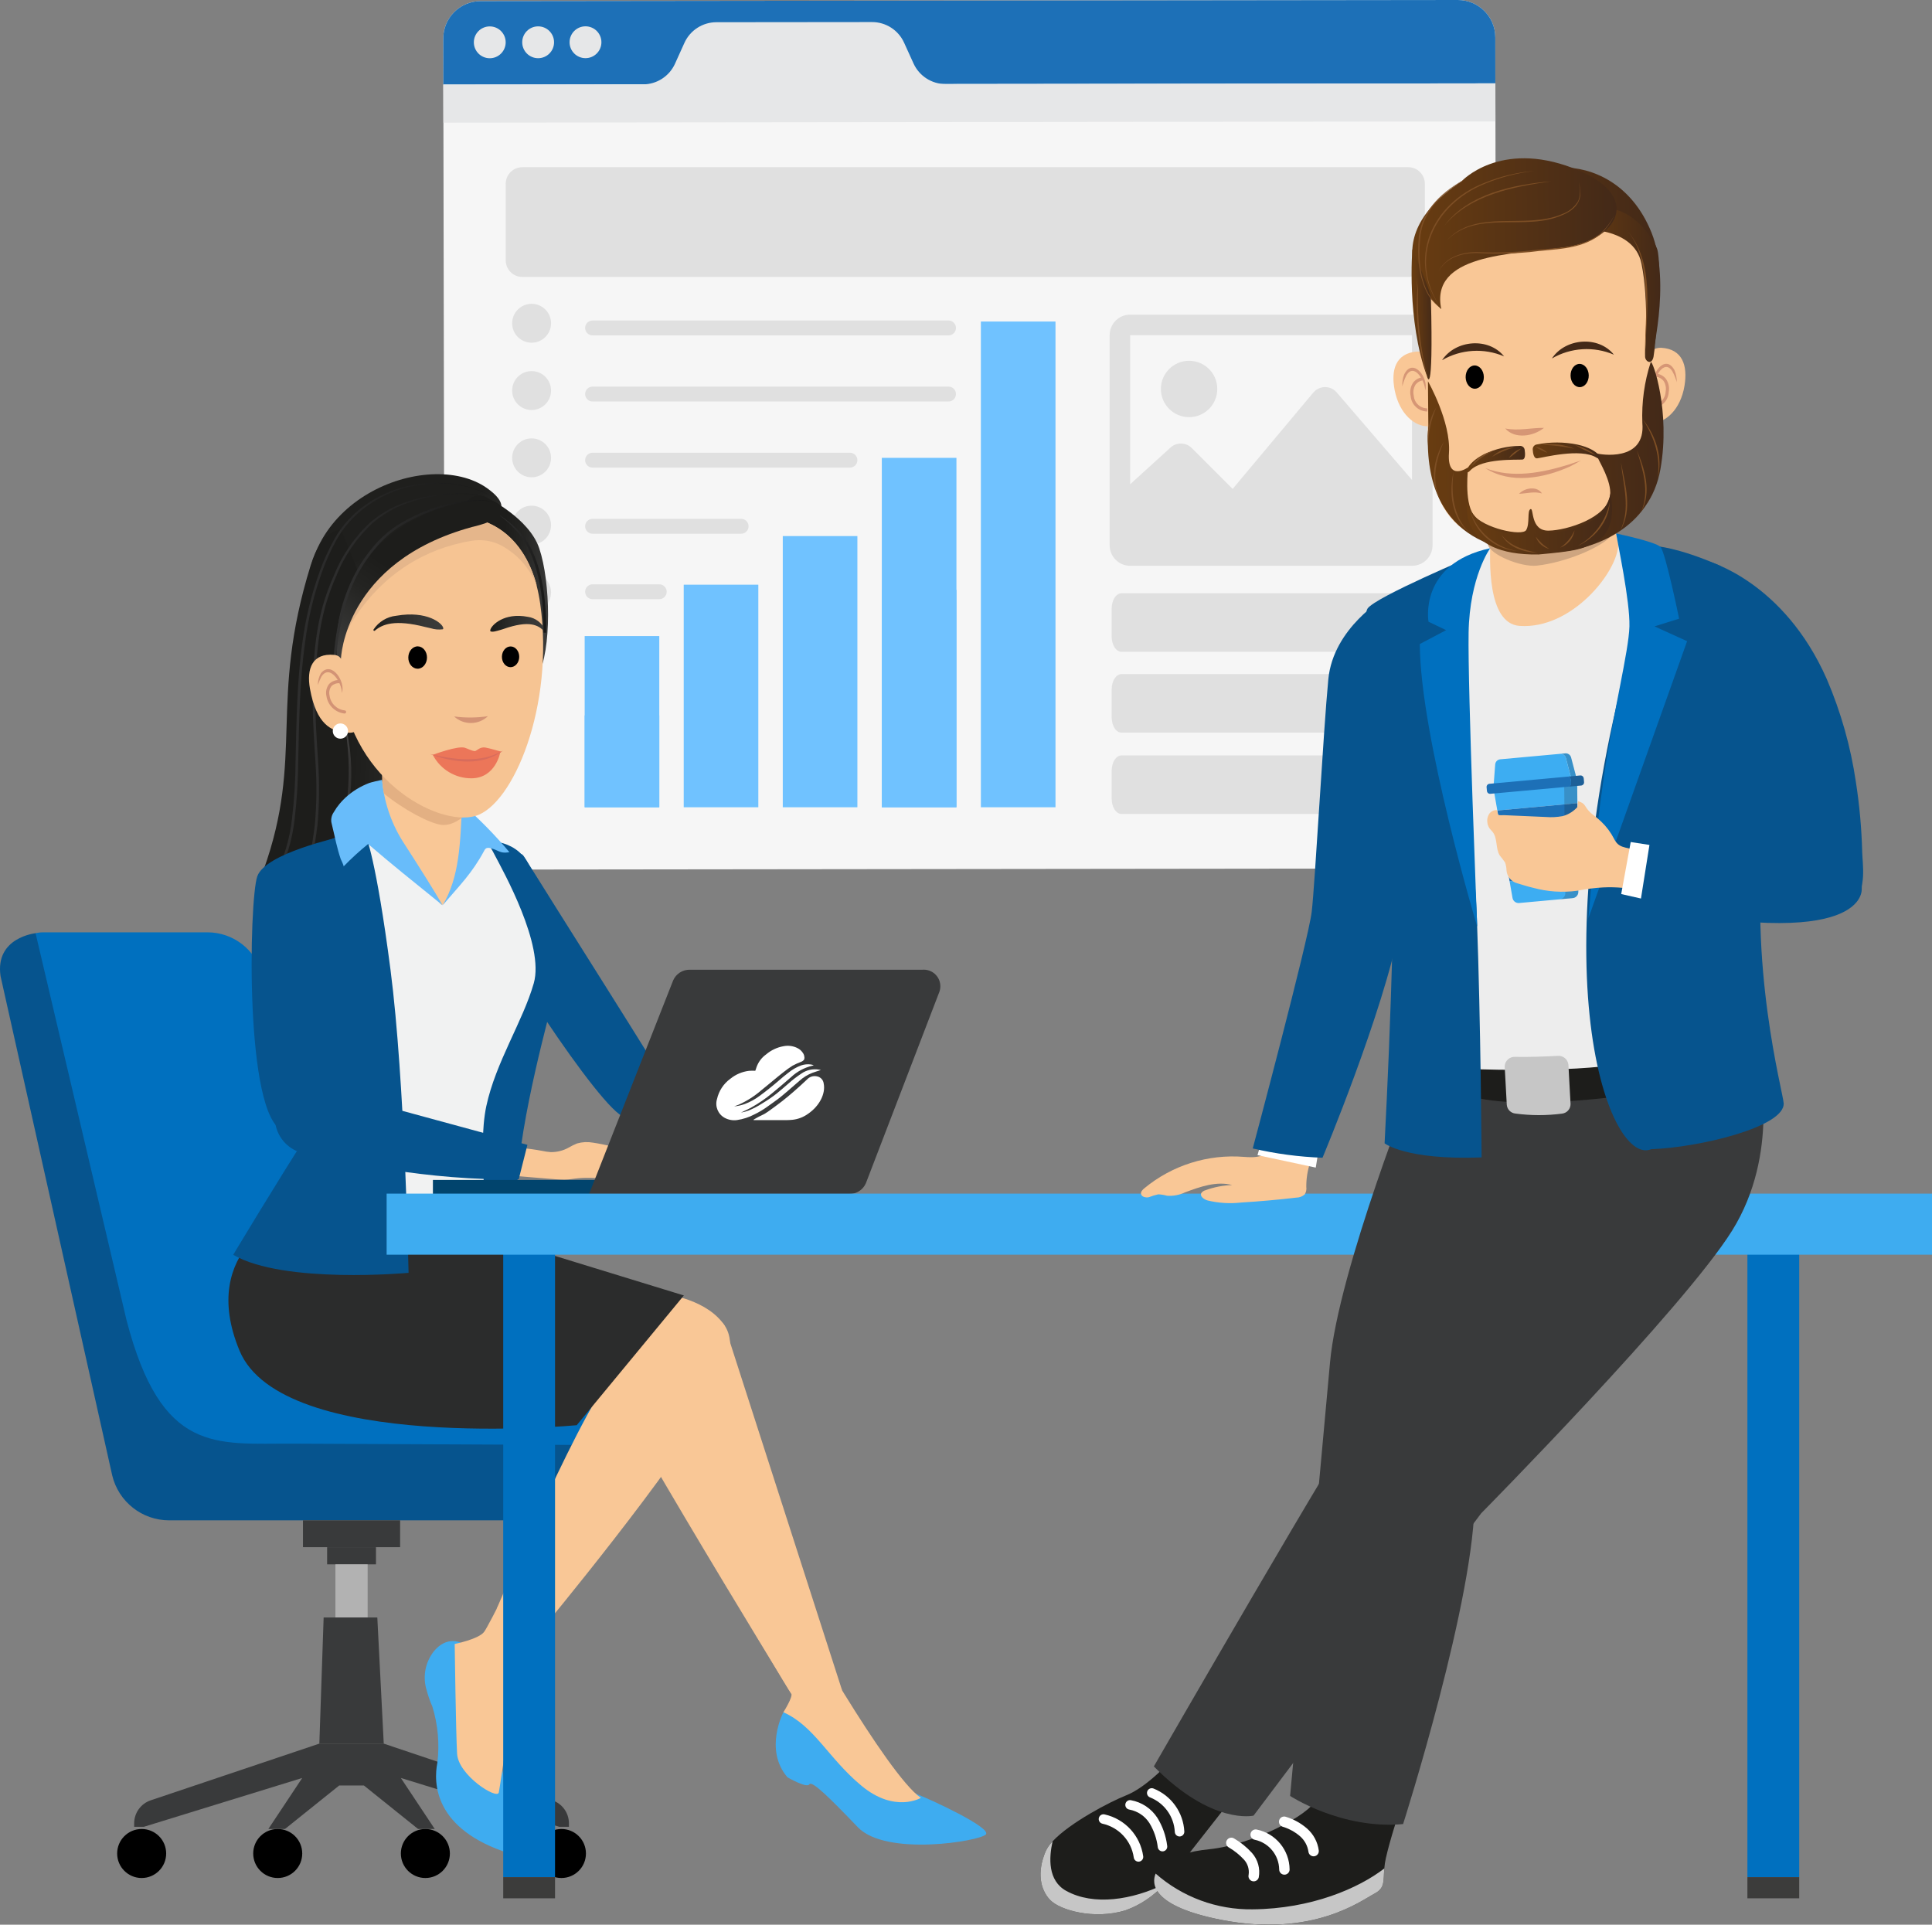 <?xml version="1.0" encoding="utf-8"?>
<svg xmlns="http://www.w3.org/2000/svg" xmlns:xlink="http://www.w3.org/1999/xlink" version="1.1" id="Layer_2_00000114073850485931746050000017858230397829015702_" x="0px" y="0px" viewBox="0 0 366.998 365.616" style="enable-background:new 0 0 366.998 365.616;">
<rect x="0" y="0" width="366.998" height="365.616" fill="#808080" stroke="none"/>
<style type="text/css">
	.st0{fill:#F6F6F6;}
	.st1{fill:#1D70B7;}
	.st2{fill:#E6E7E8;}
	.st3{fill:#E0E0E0;}
	.st4{fill:#70C2FF;}
	.st5{fill:url(#SVGID_1_);}
	.st6{fill:url(#SVGID_00000042696344242861807210000004178612686819810997_);}
	.st7{fill:url(#SVGID_00000011748044676553359180000000563823457698788270_);}
	.st8{fill:url(#SVGID_00000008863330248142087650000016454032254356712334_);}
	.st9{fill:url(#SVGID_00000060018511036900672620000001642598825883862462_);}
	.st10{fill:#0070BF;}
	.st11{fill:#06548E;}
	.st12{fill:#393A3B;}
	.st13{fill:#B2B2B2;}
	.st14{fill:#3EACF0;}
	.st15{fill:#F9C796;}
	.st16{fill:#2B2C2C;}
	.st17{fill:#F1F2F2;}
	.st18{fill:#01446D;}
	.st19{fill:#FFFFFF;}
	.st20{fill:#3C3C3B;}
	.st21{fill:#1D1D1B;}
	.st22{fill:#C6C6C6;}
	.st23{fill:#EDEDED;}
	.st24{fill:#CEA580;}
	.st25{fill:#D69675;}
	.st26{fill:url(#SVGID_00000037682214411119171790000006724605655351136183_);}
	.st27{fill:url(#SVGID_00000158021576680675144440000007780579514883319700_);}
	.st28{fill:#432918;}
	.st29{fill:url(#SVGID_00000062907385598861151790000002337987725549341879_);}
	.st30{fill:url(#SVGID_00000029737795492499689170000011785523229577504667_);}
	.st31{fill:url(#SVGID_00000015336521490512837060000016678017906371307705_);}
	.st32{fill:url(#SVGID_00000168117029280397525190000010652329840155345032_);}
	.st33{fill:url(#SVGID_00000067208861181584834510000003769823198762736261_);}
	.st34{fill:url(#SVGID_00000065787538260724162030000000955773641266859396_);}
	.st35{fill:#7D4E24;}
	.st36{fill:#3DADF2;}
	.st37{opacity:0.2;fill:#231F20;enable-background:new    ;}
	.st38{fill:#68BCFA;}
	.st39{fill:url(#SVGID_00000165208464817439872590000002520361510500961668_);}
	.st40{fill:#E3B083;}
	.st41{fill:#F6C493;}
	.st42{fill:#D39375;}
	.st43{fill:url(#SVGID_00000143600424467349020180000004426898541585215628_);}
	.st44{fill:url(#SVGID_00000078728629720297051370000006432819152724298680_);}
	.st45{fill:#EC7659;}
	.st46{fill:#D86C5C;}
	.st47{fill:#E5B68B;}
	.st48{fill:url(#SVGID_00000028293081246213385720000016172597392481691010_);}
	.st49{fill:url(#SVGID_00000004510214821712715900000003103467300049822101_);}
	.st50{fill:url(#SVGID_00000129163283718213699850000008232151549937522364_);}
</style>
<path class="st0" d="M91.3,0.214L276.929,0c3.925-0.004,7.11,3.175,7.114,7.1l0.276,150.761&#xD;&#xA;	c0.004,3.925-3.175,7.11-7.1,7.114l-185.629,0.214c-3.925,0.004-7.11-3.175-7.114-7.1&#xD;&#xA;	L84.2,7.327c-0.004-3.925,3.175-7.11,7.1-7.114H91.3z"/>
<path class="st1" d="M91.3,0.214L276.929,0c3.925-0.004,7.11,3.175,7.114,7.1l0,0l0.009,8.735l0,0&#xD;&#xA;	L84.209,16.062l0,0l-0.009-8.735C84.196,3.402,87.375,0.218,91.3,0.214z"/>
<circle class="st2" cx="93.034" cy="8.039" r="3.024"/>
<circle class="st2" cx="102.224" cy="8.031" r="3.024"/>
<circle class="st2" cx="111.219" cy="8.024" r="3.024"/>
<path class="st2" d="M173.53,12.054l-1.793-3.948c-1.083-2.386-3.463-3.918-6.084-3.915l-29.568,0.029&#xD;&#xA;	c-2.621,0.003-4.997,1.539-6.076,3.927l-1.785,3.952c-1.079,2.388-3.455,3.924-6.076,3.927l-37.94,0.037&#xD;&#xA;	l0.016,7.236l199.842-0.228l-0.016-7.236l-104.436,0.134C176.994,15.971,174.614,14.44,173.53,12.054z"/>
<path class="st3" d="M99.22,31.76h168.288c1.743,0,3.157,1.413,3.157,3.157v14.535&#xD;&#xA;	c0,1.743-1.413,3.157-3.157,3.157H99.22c-1.743,0-3.157-1.413-3.157-3.157V34.916&#xD;&#xA;	C96.063,33.173,97.477,31.76,99.22,31.76z"/>
<rect x="111.063" y="120.826" class="st4" width="14.173" height="32.524"/>
<rect x="111.063" y="135.902" class="st4" width="14.173" height="17.448"/>
<rect x="129.879" y="111.071" class="st4" width="14.173" height="42.278"/>
<rect x="148.694" y="101.833" class="st4" width="14.173" height="51.516"/>
<rect x="167.51" y="86.973" class="st4" width="14.173" height="66.377"/>
<rect x="167.51" y="112.049" class="st4" width="14.173" height="41.3"/>
<rect x="186.325" y="61.076" class="st4" width="14.173" height="92.273"/>
<circle class="st3" cx="100.982" cy="61.409" r="3.695"/>
<circle class="st3" cx="100.982" cy="74.191" r="3.695"/>
<circle class="st3" cx="100.982" cy="86.973" r="3.695"/>
<circle class="st3" cx="100.982" cy="99.754" r="3.695"/>
<circle class="st3" cx="100.982" cy="112.536" r="3.695"/>
<path class="st3" d="M180.175,63.712h-67.605c-0.782,0.003-1.417-0.629-1.42-1.41&#xD;&#xA;	c-0.003-0.782,0.629-1.417,1.41-1.42c0.003-0,0.006-0,0.009,0h67.605&#xD;&#xA;	c0.782-0.003,1.417,0.629,1.42,1.41c0.003,0.782-0.629,1.417-1.41,1.42&#xD;&#xA;	c-0.003,0-0.006,0-0.009,0H180.175z"/>
<path class="st3" d="M180.175,76.271h-67.605c-0.782,0.003-1.417-0.629-1.42-1.41&#xD;&#xA;	c-0.003-0.782,0.629-1.417,1.41-1.42c0.003-0,0.006-0,0.009,0h67.605&#xD;&#xA;	c0.782-0.003,1.417,0.629,1.42,1.41c0.003,0.782-0.629,1.417-1.41,1.42&#xD;&#xA;	c-0.003,0-0.006,0-0.009,0H180.175z"/>
<path class="st3" d="M161.449,88.83h-48.879c-0.782,0.003-1.417-0.629-1.42-1.41&#xD;&#xA;	c-0.003-0.782,0.629-1.417,1.41-1.42c0.003-0,0.006-0,0.009,0h48.879&#xD;&#xA;	c0.782-0.003,1.417,0.629,1.42,1.41c0.003,0.782-0.629,1.417-1.41,1.42&#xD;&#xA;	C161.455,88.83,161.452,88.83,161.449,88.83z"/>
<path class="st3" d="M140.791,101.389h-28.22c-0.782,0.003-1.417-0.629-1.42-1.41&#xD;&#xA;	c-0.003-0.782,0.629-1.417,1.41-1.42c0.003-0,0.006-0,0.009,0h28.22&#xD;&#xA;	c0.782,0.003,1.413,0.638,1.41,1.42C142.198,100.757,141.568,101.387,140.791,101.389z"/>
<path class="st3" d="M125.236,113.825h-12.666c-0.782,0.003-1.417-0.629-1.42-1.41&#xD;&#xA;	c-0.003-0.782,0.629-1.417,1.41-1.42c0.003-0,0.006-0,0.009,0H125.236&#xD;&#xA;	c0.782,0.003,1.413,0.638,1.41,1.42C126.644,113.193,126.014,113.823,125.236,113.825z"/>
<path class="st3" d="M270.1,112.695h-57.037c-1.065,0-1.893,1.287-1.893,2.942v5.241&#xD;&#xA;	c0,1.655,0.828,2.942,1.893,2.942h57.037c1.065,0,1.893-1.287,1.893-2.942v-5.241&#xD;&#xA;	C271.993,113.982,271.106,112.695,270.1,112.695z"/>
<path class="st3" d="M270.1,128.051h-57.037c-1.065,0-1.893,1.287-1.893,2.942v5.241&#xD;&#xA;	c0,1.655,0.828,2.942,1.893,2.942h57.037c1.065,0,1.893-1.287,1.893-2.942v-5.241&#xD;&#xA;	C271.993,129.43,271.106,128.051,270.1,128.051z"/>
<path class="st3" d="M270.1,143.496h-57.037c-1.065,0-1.893,1.287-1.893,2.943v5.241&#xD;&#xA;	c0,1.655,0.828,2.942,1.893,2.942h57.037c1.065,0,1.893-1.287,1.893-2.942v-5.241&#xD;&#xA;	C271.993,144.875,271.106,143.496,270.1,143.496z"/>
<path class="st3" d="M210.786,63.667v39.917c0,2.151,1.744,3.894,3.895,3.894h53.547&#xD;&#xA;	c2.151-0,3.894-1.743,3.894-3.894V63.667c-0-2.151-1.744-3.894-3.894-3.894h-53.547&#xD;&#xA;	C212.529,59.772,210.786,61.516,210.786,63.667z M268.227,63.667v27.511L253.921,74.55&#xD;&#xA;	c-1.052-1.223-2.896-1.361-4.118-0.309c-0.121,0.104-0.233,0.217-0.335,0.339l-15.315,18.294&#xD;&#xA;	l-7.767-7.766c-1.102-1.103-2.876-1.145-4.03-0.096l-7.675,6.978V63.667H268.227z M231.231,73.89&#xD;&#xA;	c-0,2.957-2.398,5.354-5.355,5.354l0,0h-0c-2.957-0-5.355-2.397-5.355-5.355&#xD;&#xA;	c0-2.957,2.397-5.355,5.355-5.355c2.957,0,5.355,2.397,5.355,5.355L231.231,73.89z"/>
<linearGradient id="SVGID_1_" gradientUnits="userSpaceOnUse" x1="-407.909" y1="284.483" x2="-417.108" y2="270.961" gradientTransform="matrix(-0.996 -0.091 0.091 -0.996 -362.189 342.375)">
	<stop offset="0.485" style="stop-color:#1F1F1D"/>
	<stop offset="0.675" style="stop-color:#262624"/>
	<stop offset="0.948" style="stop-color:#383837"/>
	<stop offset="1" style="stop-color:#3C3C3B"/>
</linearGradient>
<path class="st5" d="M88.667,100.034c-7.701-0.809-20.763,6.903-23.955,22.339&#xD;&#xA;	c-2.452,11.854-4.637,0.558-5.276-0.239c-1.094-1.364-0.555-2.803-0.804-4.354&#xD;&#xA;	c-3.668-22.842,22.668-32.877,33.81-25.105C100.508,98.301,88.671,100.035,88.667,100.034z"/>
<linearGradient id="SVGID_00000086683807824693049340000001695763421779900047_" gradientUnits="userSpaceOnUse" x1="1979.421" y1="184.654" x2="2012.668" y2="184.654" gradientTransform="matrix(0.999 0.04 0.04 -0.999 -1934.228 241.864)">
	<stop offset="0.485" style="stop-color:#1D1D1B"/>
	<stop offset="0.667" style="stop-color:#242422"/>
	<stop offset="0.928" style="stop-color:#363635"/>
	<stop offset="1" style="stop-color:#3C3C3B"/>
</linearGradient>
<path style="fill:url(#SVGID_00000086683807824693049340000001695763421779900047_);" d="M64.831,100.679&#xD;&#xA;	c0,0-3.577-0.526-5.839,6.79c-8.027,25.966-1.137,36.051-8.945,57.849&#xD;&#xA;	c-3.052,8.52,19.499,9.269,25.41,5.174s8.639-18.136,8.346-25.147s-8.496-18.835-8.496-18.835&#xD;&#xA;	L64.831,100.679z"/>
<linearGradient id="SVGID_00000047772679838354073910000016810343367407684770_" gradientUnits="userSpaceOnUse" x1="59.115" y1="226.293" x2="92.768" y2="224.951" gradientTransform="matrix(1 0 0 -1 0 356.731)">
	<stop offset="0" style="stop-color:#303030"/>
	<stop offset="1" style="stop-color:#171716"/>
</linearGradient>
<path style="fill:url(#SVGID_00000047772679838354073910000016810343367407684770_);" d="M94.06,95.493&#xD;&#xA;	c-1.743-1.146-3.798-1.725-5.883-1.659c-2.072-0.044-4.143,0.13-6.179,0.519&#xD;&#xA;	c-2.038,0.352-4.031,0.927-5.943,1.716c-1.89,0.825-3.651,1.919-5.228,3.249&#xD;&#xA;	c-3.043,2.801-5.416,6.252-6.942,10.097c-0.843,1.885-1.548,3.828-2.108,5.815&#xD;&#xA;	c-0.54,1.993-0.946,4.021-1.215,6.068v0c-0.505,3.892-0.729,7.816-0.671,11.74&#xD;&#xA;	c0.019,3.93,0.295,7.845,0.543,11.78c0.269,3.941,0.23,7.898-0.118,11.833&#xD;&#xA;	c-0.476,3.919-1.216,7.801-2.216,11.62l-0.491-0.116c0.994-3.798,1.731-7.658,2.204-11.555&#xD;&#xA;	c0.345-3.909,0.383-7.839,0.116-11.754c-0.246-3.919-0.524-7.86-0.543-11.804&#xD;&#xA;	c-0.058-3.949,0.167-7.897,0.676-11.813v-0c0.275-2.069,0.692-4.117,1.247-6.129&#xD;&#xA;	c0.574-2.007,1.295-3.969,2.159-5.87c1.571-3.894,4-7.384,7.107-10.209&#xD;&#xA;	c1.626-1.322,3.434-2.403,5.368-3.208c1.941-0.768,3.96-1.319,6.021-1.643&#xD;&#xA;	c2.051-0.36,4.134-0.504,6.215-0.428C90.274,93.706,92.327,94.317,94.06,95.493z"/>
<linearGradient id="SVGID_00000114788708499522522030000013181644172688737422_" gradientUnits="userSpaceOnUse" x1="53.417" y1="227.923" x2="92.511" y2="226.364" gradientTransform="matrix(1 0 0 -1 0 356.731)">
	<stop offset="0" style="stop-color:#303030"/>
	<stop offset="1" style="stop-color:#171716"/>
</linearGradient>
<path style="fill:url(#SVGID_00000114788708499522522030000013181644172688737422_);" d="M93.817,94.486&#xD;&#xA;	c-4.02-2.214-8.644-3.082-13.194-2.476c-4.547,0.44-8.85,2.266-12.326,5.231&#xD;&#xA;	c-1.72,1.47-3.178,3.223-4.309,5.183c-1.107,1.981-2.045,4.051-2.806,6.188&#xD;&#xA;	c-1.538,4.279-2.611,8.712-3.2,13.221v0c-1.069,7.466-1.155,15.034-1.332,22.583&#xD;&#xA;	c-0.016,3.788-0.249,7.572-0.698,11.334c-0.443,3.791-1.546,7.475-3.258,10.886l-0.332-0.345&#xD;&#xA;	l0.956-0.458l0.218,0.455l-0.956,0.458l-0.689,0.33l0.357-0.676c1.685-3.359,2.77-6.986,3.205-10.719&#xD;&#xA;	c0.446-3.743,0.678-7.508,0.693-11.276c0.178-7.547,0.261-15.133,1.337-22.643v-0&#xD;&#xA;	c0.61-4.541,1.71-9.002,3.282-13.305c0.779-2.157,1.738-4.245,2.866-6.242&#xD;&#xA;	c1.158-1.997,2.657-3.775,4.429-5.254c3.563-2.944,7.941-4.73,12.547-5.12&#xD;&#xA;	C85.179,91.288,89.809,92.215,93.817,94.486z"/>
<linearGradient id="SVGID_00000019637461938776374050000018323356959955701408_" gradientUnits="userSpaceOnUse" x1="63.519" y1="208.231" x2="66.752" y2="207.935" gradientTransform="matrix(1 0 0 -1 0 356.731)">
	<stop offset="0" style="stop-color:#4F4F4F"/>
	<stop offset="1" style="stop-color:#302F2E"/>
</linearGradient>
<path style="fill:url(#SVGID_00000019637461938776374050000018323356959955701408_);" d="M64.968,135.282l0.496,1.703&#xD;&#xA;	l0.404,1.729c0.239,1.16,0.444,2.329,0.593,3.506c0.274,2.36,0.344,4.74,0.209,7.112v0&#xD;&#xA;	c-0.126,2.144-0.408,4.277-0.844,6.38c-0.218,1.052-0.481,2.093-0.771,3.127&#xD;&#xA;	c-0.298,1.032-0.638,2.05-1.002,3.061l-0.473-0.176c0.36-0.999,0.696-2.005,0.99-3.025&#xD;&#xA;	c0.286-1.022,0.546-2.051,0.762-3.09c0.431-2.079,0.71-4.187,0.834-6.307v-0&#xD;&#xA;	c0.145-2.347,0.113-4.701-0.095-7.042c-0.093-1.173-0.237-2.342-0.419-3.506&#xD;&#xA;	C65.459,137.592,65.225,136.436,64.968,135.282z"/>
<path class="st10" d="M8.127,177.106h31.277c4.884-0,9.154,3.294,10.394,8.019l18.428,67.258&#xD;&#xA;	c1.911,7.282,8.492,12.36,16.021,12.36h15.834c7.349,0,18.289,3.252,18.289,9.788l-13.867,6.525&#xD;&#xA;	H25.791l-23.056-97.196c-0.677-2.978,1.189-5.94,4.166-6.617&#xD;&#xA;	C7.304,177.152,7.715,177.106,8.127,177.106z"/>
<path class="st11" d="M6.756,177.277c0,0-7.734,0.78-6.653,8.142l21.21,94.838&#xD;&#xA;	c1.19,5.011,5.666,8.548,10.816,8.548h78.356c4.355,0,7.885-3.53,7.885-7.885l0,0v-6.389l-62.841-0.294&#xD;&#xA;	c-14.524-0.068-24.849,2.098-31.506-23.506L6.756,177.277z"/>
<rect x="57.551" y="288.805" class="st12" width="18.455" height="5.098"/>
<rect x="62.14" y="293.902" class="st12" width="9.278" height="3.263"/>
<rect x="63.72" y="297.165" class="st13" width="6.118" height="10.094"/>
<polygon class="st12" points="60.662,331.22 72.896,331.22 71.674,307.26 61.478,307.26"/>
<circle cx="106.648" cy="352.094" r="4.656"/>
<circle cx="80.803" cy="352.094" r="4.656"/>
<circle cx="26.91" cy="352.094" r="4.656"/>
<circle cx="52.755" cy="352.094" r="4.656"/>
<path class="st12" d="M28.631,341.991l32.03-10.769h12.235l32.03,10.769c1.88,0.632,3.146,2.394,3.146,4.377&#xD;&#xA;	v0.657h-1.835l-30.091-9.278l6.436,9.691h-3.161l-10.298-8.263h-4.69l-10.298,8.263h-3.161l6.436-9.691&#xD;&#xA;	l-30.091,9.278h-1.835v-0.657C25.485,344.385,26.751,342.623,28.631,341.991z"/>
<path class="st14" d="M148.811,325.264c0,0-3.749,7.112,0.783,12.363c0,0,3.675,2.125,4.142,1.333&#xD;&#xA;	s3.834,2.525,9.218,8.141s23.187,2.647,24.324,1.368s-10.738-6.773-13.301-7.721&#xD;&#xA;	S154.677,323.251,148.811,325.264z"/>
<path class="st15" d="M150.841,305.608c0,0,17.609,31.487,24.088,35.917c0,0-4.937,2.962-11.274-2.29&#xD;&#xA;	s-8.921-11.324-14.845-13.971c0,0,1.924-3.038,1.481-3.559s-8.675-14.516-8.675-14.516L150.841,305.608z"/>
<path class="st15" d="M137.654,251.827l22.312,69.282l-9.674,0.595c0,0-40.191-65.286-40.84-71.388&#xD;&#xA;	C108.802,244.214,131.673,242.685,137.654,251.827z"/>
<path class="st14" d="M87.477,312.032c0,0-2.585-1.309-5.017,1.597c-1.703,2.119-2.225,4.953-1.388,7.54&#xD;&#xA;	c0.276,1.033,0.631,2.042,1.064,3.02c1.056,3.446,1.379,7.075,0.949,10.653&#xD;&#xA;	c-0.752,3.733-0.755,12.685,13.741,17.252c0,0,1.749,0.006,1.185-3.597s-3.029-12.554-2.888-15.157&#xD;&#xA;	S87.477,312.032,87.477,312.032z"/>
<path class="st15" d="M109.764,298.793c0,0-10.284,15.756-11.167,18.436s-3.54,21.865-3.847,23.279&#xD;&#xA;	s-7.687-3.246-7.922-7.368s-0.455-20.852-0.455-20.852s4.543-0.904,5.583-2.289&#xD;&#xA;	s7.422-14.478,7.422-14.478L109.764,298.793z"/>
<path class="st15" d="M135.258,249.952c0,0,7.527,2.039,0.328,15.451&#xD;&#xA;	c-7.198,13.412-32.541,43.961-32.541,43.961l-8.691-3.756c0,0,17.444-41.32,23.139-45.587&#xD;&#xA;	C123.189,255.753,127.283,247.962,135.258,249.952z"/>
<path class="st11" d="M91.456,159.763c0,0,6.333-0.764,8.909,4.371s6.182,19.842,4.379,26.845&#xD;&#xA;	s-7.392,28.246-6.401,38.517c0,0,0.439,5.464,2.003,7.751s-12.345,0-12.345,0s-2.576-34.596,2.833-45.101&#xD;&#xA;	S91.456,159.763,91.456,159.763z"/>
<path class="st16" d="M84.842,232.261l45.063,13.828l-20.354,24.648c0,0-55.98,5.291-64.051-14.162&#xD;&#xA;	s9.616-26.145,9.616-26.145L84.842,232.261z"/>
<path class="st11" d="M99.604,162.81c-0.61-0.986-0.771-0.47-1.934-0.06&#xD;&#xA;	c-2.009,0.707-6.443,6.567-6.149,9.632c0.445,4.634,22.814,38.919,27.131,39.824&#xD;&#xA;	s9.864-2.494,8.879-4.651C126.663,205.658,104.61,170.899,99.604,162.81z"/>
<path class="st17" d="M101.395,186.777c2.061-7.237-5.791-21.246-7.432-24.382&#xD;&#xA;	c-1.018-1.945-1.078-2.362-5.112-3.377l-3.555,11.185c0,0-5.897-7.329-10.125-12.274&#xD;&#xA;	c-3.684,0.472-7.341,1.14-10.954,2.002c14.339,27.545,0.343,68.163,6.783,73.065&#xD;&#xA;	c6.44,4.902,21.894,1.634,21.894,1.634s-2.318-16.107-0.515-24.511&#xD;&#xA;	C94.183,201.717,99.334,194.014,101.395,186.777z"/>
<path class="st11" d="M69.508,158.811c0,0,1.922,4.233,4.669,25.398s3.434,57.581,3.434,57.581&#xD;&#xA;	s-23.697,2.179-33.313-3.424c0,0,8.586-14.317,14.424-23.344S44.094,155.387,69.508,158.811z"/>
<path class="st11" d="M64.941,158.836c-0.603,0.294-14.528,3.211-16.073,7.646s-2.466,45.655,4.917,48.302&#xD;&#xA;	c4.121,1.478,10.519-0.228,10.519-2.562S64.941,158.836,64.941,158.836z"/>
<path class="st15" d="M102.9,218.605c0.57,0.126,1.148,0.211,1.73,0.253&#xD;&#xA;	c1.188,0.013,2.359-0.283,3.398-0.859c0.507-0.301,1.037-0.563,1.583-0.786&#xD;&#xA;	c0.977-0.28,2.006-0.333,3.007-0.156c2.297,0.341,4.554,0.915,6.735,1.712&#xD;&#xA;	c0.551,0.163,1.08,0.395,1.573,0.689c0.301,0.209,0.585,0.442,0.848,0.697l1.688,1.553&#xD;&#xA;	c0.621,0.571,1.331,1.669,0.062,2.033c-0.44,0.063-0.873,0.171-1.29,0.323&#xD;&#xA;	c-2.064,1.101-4.345,0.423-6.56,0.029c-1.888-0.335-3.812-0.429-5.724-0.279&#xD;&#xA;	c-0.927,0.073-1.826,0.282-2.755,0.272c-1.045-0.011-2.087-0.099-3.126-0.186l-4.472-0.374&#xD;&#xA;	c-1.914-0.16-3.832-0.321-5.715-0.666c0.118-1.351,0.297-4.65,2.089-4.975&#xD;&#xA;	c1.006-0.081,2.019-0.025,3.011,0.166C100.295,218.191,101.605,218.362,102.9,218.605z"/>
<polygon class="st18" points="126.269,226.808 82.235,226.808 82.235,224.146 130.098,224.146"/>
<path class="st12" d="M131.05,184.209h44.222c1.736-0.113,3.235,1.203,3.348,2.939&#xD;&#xA;	c0.026,0.403-0.025,0.806-0.151,1.189l-13.975,36.397c-0.538,1.282-1.806,2.105-3.197,2.073h-49.393&#xD;&#xA;	l15.958-40.548C128.407,184.99,129.669,184.178,131.05,184.209z"/>
<path class="st11" d="M57.856,219.119c6.938,1.448,23.339,5.244,40.679,4.893l1.65-6.536l-36.222-9.85&#xD;&#xA;	c0,0-12.661-1.655-11.659,5.818C52.778,216.316,54.997,218.584,57.856,219.119z"/>
<path class="st19" d="M143.472,203.406c0.066-0.189,0.151-0.39,0.202-0.588&#xD;&#xA;	c0.335-1.017,0.985-1.9,1.856-2.522c0.941-0.8,2.078-1.337,3.295-1.555&#xD;&#xA;	c0.87-0.177,1.775-0.067,2.577,0.314c0.504,0.231,0.924,0.613,1.2,1.093&#xD;&#xA;	c0.125,0.227,0.196,0.479,0.21,0.738c0.019,0.414-0.168,0.616-0.633,0.816&#xD;&#xA;	c-0.558,0.21-1.101,0.456-1.626,0.738c-0.612,0.386-1.2,0.807-1.763,1.262&#xD;&#xA;	c-0.648,0.5-1.276,1.029-1.91,1.549c-0.749,0.613-1.487,1.24-2.244,1.842&#xD;&#xA;	c-1.308,1.135-2.777,2.07-4.359,2.774c-0.273,0.107-0.548,0.196-0.823,0.305&#xD;&#xA;	c0.7-0.064,1.389-0.219,2.05-0.461c0.986-0.376,1.916-0.885,2.763-1.514&#xD;&#xA;	c1.259-0.92,2.475-1.893,3.658-2.913c0.58-0.5,1.161-1.007,1.773-1.461&#xD;&#xA;	c0.745-0.614,1.588-1.101,2.492-1.44c0.589-0.198,1.216-0.258,1.832-0.175&#xD;&#xA;	c0.194,0.02,0.383,0.075,0.556,0.164c-0.093,0.025-0.188,0.056-0.28,0.076&#xD;&#xA;	c-1.507,0.357-2.895,1.102-4.024,2.162c-1.209,1.066-2.447,2.102-3.689,3.129&#xD;&#xA;	c-1.188,0.978-2.46,1.848-3.801,2.602c-0.662,0.374-1.351,0.672-2.031,1.005&#xD;&#xA;	c0.484-0.078,0.959-0.205,1.418-0.379c0.914-0.37,1.79-0.826,2.617-1.362&#xD;&#xA;	c0.944-0.56,1.851-1.179,2.717-1.853c0.739-0.602,1.464-1.225,2.183-1.851&#xD;&#xA;	c0.798-0.719,1.65-1.376,2.546-1.968c0.958-0.668,2.137-0.938,3.29-0.755&#xD;&#xA;	c0.13,0.023,0.257,0.052,0.415,0.084c-0.58,0.189-1.106,0.344-1.629,0.535&#xD;&#xA;	c-0.891,0.349-1.712,0.854-2.425,1.493c-1.184,1.014-2.342,2.062-3.55,3.046&#xD;&#xA;	c-0.842,0.686-1.749,1.291-2.629,1.93c-0.765,0.55-1.577,1.031-2.428,1.437&#xD;&#xA;	c-1.025,0.541-2.136,0.901-3.284,1.066c-0.803,0.11-1.62-0.037-2.334-0.422&#xD;&#xA;	c-1.278-0.696-1.887-2.197-1.455-3.587c0.348-1.537,1.24-2.895,2.512-3.825&#xD;&#xA;	c1.026-0.841,2.273-1.37,3.591-1.523C142.698,203.389,143.085,203.387,143.472,203.406z"/>
<path class="st19" d="M143.157,212.684c0.447-0.245,0.888-0.527,1.343-0.726&#xD;&#xA;	c0.472-0.205,0.922-0.459,1.342-0.757c0.916-0.652,1.826-1.317,2.716-2.008&#xD;&#xA;	c0.752-0.584,1.485-1.196,2.202-1.823c0.869-0.76,1.727-1.535,2.563-2.329&#xD;&#xA;	c0.463-0.498,1.151-0.719,1.817-0.584c0.699,0.104,1.242,0.663,1.327,1.364&#xD;&#xA;	c0.402,1.963-0.842,4.308-2.97,5.758c-0.869,0.631-1.889,1.024-2.957,1.14&#xD;&#xA;	c-0.358,0.029-0.719,0.059-1.068,0.06c-1.984,0.006-3.965,0.003-5.948,0.003h-0.368L143.157,212.684z"/>
<rect x="95.59" y="234.986" class="st10" width="9.843" height="121.601"/>
<rect x="95.59" y="356.587" class="st20" width="9.843" height="4.02"/>
<rect x="331.933" y="234.986" class="st10" width="9.843" height="121.601"/>
<rect x="331.933" y="356.587" class="st20" width="9.843" height="4.02"/>
<rect x="73.444" y="226.743" class="st14" width="293.554" height="11.601"/>
<path class="st15" d="M236.306,219.763c-6.855-0.553-13.654,1.593-18.95,5.98&#xD;&#xA;	c-0.326,0.279-0.672,0.631-0.613,1.038c0.082,0.574,0.901,0.783,1.508,0.639&#xD;&#xA;	c0.576-0.23,1.17-0.411,1.776-0.543c0.566,0.029,1.127,0.12,1.672,0.272&#xD;&#xA;	c1.168,0.079,2.337-0.141,3.397-0.639c2.865-1.073,5.994-2.186,8.964-1.395&#xD;&#xA;	c-1.736,0.058-3.452,0.392-5.083,0.99c-0.319,0.078-0.599,0.271-0.785,0.542&#xD;&#xA;	c-0.305,0.609,0.493,1.186,1.182,1.393c2.09,0.504,4.252,0.638,6.388,0.396&#xD;&#xA;	c3.502-0.212,6.995-0.524,10.479-0.933c0.591,0.002,1.163-0.216,1.602-0.612&#xD;&#xA;	c0.266-0.429,0.372-0.938,0.299-1.437c-0.026-3.007,0.915-5.943,2.683-8.376&#xD;&#xA;	c-0.237,0.328-6.53-0.698-7.992,0.307C240.26,219.156,240.13,220.074,236.306,219.763z"/>
<polygon class="st19" points="239.582,216.932 238.871,219.433 249.939,221.8 250.294,219.61"/>
<path class="st21" d="M232.715,343.363l-8.639,11.019c-0.863,1.261-1.832,2.446-2.898,3.542&#xD;&#xA;	c-2.017,2.244-4.559,3.953-7.398,4.973c-5.923,1.805-12.429,0-14.327-2.004&#xD;&#xA;	c-1.892-2.004-2.482-5.308-0.825-9.213c0.327-0.704,0.775-1.345,1.321-1.896&#xD;&#xA;	c3.293-3.559,10.947-7.539,13.945-8.725c3.555-1.402,7.338-5.41,7.338-5.41L232.715,343.363z"/>
<path class="st21" d="M265.743,344.368c0,0-1.657,4.905-2.489,8.612c-0.143,0.643-0.242,1.296-0.295,1.953&#xD;&#xA;	c-0.208,2.401,0.168,3.712-1.838,4.763c-2.482,1.3-11.718,8.413-29.117,5.007&#xD;&#xA;	c-13.335-2.611-13.254-6.926-12.483-8.793c0.132-0.33,0.31-0.64,0.53-0.92&#xD;&#xA;	c0,0,1.657-2.912,9.706-3.713s19.291-6.608,20.243-9.514&#xD;&#xA;	C250.946,338.856,265.743,344.368,265.743,344.368z"/>
<path class="st22" d="M221.178,357.924c-2.017,2.244-4.559,3.953-7.398,4.973&#xD;&#xA;	c-5.923,1.805-12.429,0-14.327-2.004c-1.892-2.004-2.482-5.308-0.825-9.213&#xD;&#xA;	c0.327-0.704,0.775-1.345,1.321-1.896c-0.711,3.139-0.919,7.476,2.582,9.406&#xD;&#xA;	C207.763,362.08,215.101,360.899,221.178,357.924z"/>
<path class="st22" d="M262.959,354.933c-0.208,2.401,0.168,3.712-1.838,4.763&#xD;&#xA;	c-2.482,1.3-11.718,8.413-29.117,5.007c-13.335-2.611-13.254-6.926-12.483-8.793&#xD;&#xA;	c5.08,4.469,11.64,6.888,18.405,6.789C249.081,362.613,258.089,358.702,262.959,354.933z"/>
<path class="st12" d="M269.055,204.119c0,0-14.835,37.132-16.414,54.763s-7.576,82.278-7.576,82.278&#xD;&#xA;	s9.785,6.411,21.464,5.343c0,0,13.889-43.543,13.573-62.243s29.662-78.582,29.662-78.582&#xD;&#xA;	L269.055,204.119z"/>
<path class="st12" d="M334.079,202.249c0,0,4.103,16.83-5.05,31.522S281.365,287.466,281.365,287.466&#xD;&#xA;	l-43.244,57.435c0,0-7.891,1.87-18.939-9.35c0,0,37.246-64.647,40.087-67.586s36.931-60.373,36.931-60.373&#xD;&#xA;	L334.079,202.249z"/>
<path class="st11" d="M263.058,113.552c0,0-9.785,5.682-10.732,15.467s-2.525,38.825-3.156,44.191&#xD;&#xA;	s-11.201,44.949-11.201,44.949c4.35,1.015,8.789,1.607,13.253,1.767c0,0,11.521-27.49,14.678-43.889&#xD;&#xA;	s7.26-41.336,7.26-41.336L263.058,113.552z"/>
<path class="st23" d="M309.713,102.082c0,0,1.603-0.494,1.972,6.26s-2.989,26.929-2.989,26.929&#xD;&#xA;	s-7.033,34.516-6.953,39.129s3.529,30.819,3.529,30.819s-20.578,3.169-25.313,1.247&#xD;&#xA;	s-4.346-26.931-4.472-29.233s-1.146-46.118-0.5-49.998c0.646-3.88,2.365-19.51,2.365-19.51&#xD;&#xA;	l6.136-3.842C291.783,100.369,301.015,99.735,309.713,102.082z"/>
<path class="st15" d="M307.413,103.324c-0.035,5.232-8.812,16.277-18.758,15.571&#xD;&#xA;	c-6.284-0.446-5.626-13.001-5.555-15.704c0.02-0.743,0.802-5.723,0.738-6.887&#xD;&#xA;	c-0.163-3.065,0.532-3.2,0.532-3.2c-0.578-8.393,17.099-8.45,17.271-5.594&#xD;&#xA;	c0.111,1.843,3.112,4.247,3.823,6.927C305.855,95.912,307.413,103.324,307.413,103.324z"/>
<path class="st24" d="M305.928,101.951c-2.263,2.272-8.654,4.897-13.964,5.495&#xD;&#xA;	c-3.058,0.344-9.008-2.113-9.333-4.052c-0.163-3.065,0.948-4.232,0.948-4.232&#xD;&#xA;	c-0.578-8.393,17.099-8.45,17.271-5.594C300.961,95.41,305.217,99.27,305.928,101.951z"/>
<path class="st15" d="M273.989,73.659c0.198,3.923-0.166,7.185-2.668,7.311s-5.499-2.284-6.392-6.854&#xD;&#xA;	c-0.753-3.856,0.199-6.966,4.172-7.333C271.595,66.554,273.791,69.736,273.989,73.659z"/>
<path class="st25" d="M270.717,74.152c0.762-2.279-2.281-6.359-3.964-3.066&#xD;&#xA;	c-0.289,0.737-0.416,1.528-0.372,2.318c0.178-0.731,0.44-1.439,0.781-2.11&#xD;&#xA;	c1.511-2.506,3.574,1.194,3.555,2.857V74.152z"/>
<path class="st25" d="M271.34,78.164c0.167-0.006,0.297-0.146,0.291-0.313&#xD;&#xA;	c-0-0.005-0-0.01-0.001-0.014c-0.015-0.16-0.155-0.279-0.315-0.269&#xD;&#xA;	c-1.422,0.1-2.656-0.971-2.757-2.393c-0-0.002-0-0.005-0-0.007&#xD;&#xA;	c-0.177-0.719-0.054-1.479,0.34-2.105c0.311-0.408,0.761-0.69,1.264-0.792&#xD;&#xA;	c0.163-0.025,0.275-0.176,0.252-0.338c-0.015-0.156-0.153-0.27-0.309-0.255&#xD;&#xA;	c-0.009,0.001-0.019,0.002-0.028,0.004c-0.66,0.122-1.251,0.487-1.656,1.023&#xD;&#xA;	c-0.496,0.756-0.659,1.682-0.452,2.561C268.124,76.985,269.618,78.27,271.34,78.164z"/>
<path class="st15" d="M310.916,73.091c-0.077,3.928,0.388,7.176,2.892,7.226s5.426-2.452,6.178-7.048&#xD;&#xA;	c0.634-3.877-0.414-6.957-4.395-7.201C313.09,65.915,310.993,69.163,310.916,73.091z"/>
<path class="st25" d="M314.202,73.483c-0.071-1.66,1.879-5.424,3.466-2.965&#xD;&#xA;	c0.361,0.66,0.645,1.359,0.845,2.084c0.02-0.791-0.132-1.578-0.444-2.305&#xD;&#xA;	C316.286,67.055,313.371,71.23,314.202,73.483z"/>
<path class="st25" d="M313.932,77.507c1.639-0.057,2.963-1.358,3.05-2.996&#xD;&#xA;	c0.181-0.886-0.011-1.807-0.531-2.546c-0.421-0.523-1.023-0.87-1.686-0.972&#xD;&#xA;	c-0.16-0.021-0.307,0.092-0.328,0.252c-0,0.003-0.001,0.006-0.001,0.01&#xD;&#xA;	c-0.018,0.163,0.098,0.311,0.262,0.33c0.507,0.086,0.965,0.354,1.289,0.753&#xD;&#xA;	c0.413,0.614,0.559,1.37,0.406,2.094c-0.054,1.424-1.251,2.535-2.675,2.484&#xD;&#xA;	c-0.162-0.013-0.304,0.108-0.317,0.271c-0,0.002-0,0.005-0,0.007&#xD;&#xA;	c-0.011,0.164,0.113,0.306,0.277,0.317C313.762,77.514,313.847,77.513,313.932,77.507z"/>
<linearGradient id="SVGID_00000054946356157721219180000006145473186146987418_" gradientUnits="userSpaceOnUse" x1="1306.053" y1="526.269" x2="1351.824" y2="526.269" gradientTransform="matrix(1 -0.015 -0.015 -1 -1028.242 597.046)">
	<stop offset="0" style="stop-color:#683C11"/>
	<stop offset="1" style="stop-color:#432918"/>
</linearGradient>
<path style="fill:url(#SVGID_00000054946356157721219180000006145473186146987418_);" d="M313.568,68.788&#xD;&#xA;	c0,0,3.97-15.056,0.163-24.565s-11.435-12.491-17.008-12.405s-8.307-2.432-12.589-0.48&#xD;&#xA;	s-13.585,7.082-13.833,14.497s-1.382,18.017,0.364,23.613s-0.541-11.617,16.538-13.902&#xD;&#xA;	s23.979-0.504,25.121,3.656C313.069,62.346,313.487,65.559,313.568,68.788z"/>
<path class="st15" d="M313.853,71.075c-0.222,3.66,1.447,6.87,1.543,10.18&#xD;&#xA;	c0.38,13.094-2.07,21.222-22.334,22.309c-23.31,1.25-21.725-13.969-22.005-32.14&#xD;&#xA;	s-2.174-32.876,22.48-33.255C314.824,37.841,314.968,52.694,313.853,71.075z"/>
<linearGradient id="SVGID_00000061459970790116780960000015789665572308105396_" gradientUnits="userSpaceOnUse" x1="1307.212" y1="489.593" x2="1352.024" y2="489.593" gradientTransform="matrix(1 -0.015 -0.015 -1 -1028.242 597.046)">
	<stop offset="0" style="stop-color:#683C11"/>
	<stop offset="1" style="stop-color:#432918"/>
</linearGradient>
<path style="fill:url(#SVGID_00000061459970790116780960000015789665572308105396_);" d="M271.252,72.427&#xD;&#xA;	c0,0,4.389,7.694,3.989,13.618c-0.38,5.629,3.656,2.721,3.656,2.721s-0.82,6.429,0.988,8.984&#xD;&#xA;	s9.302,4.197,10.029,2.936s0.139-3.643,0.814-3.974s-0.077,4.134,3.428,4.091&#xD;&#xA;	s11.209-2.463,11.699-6.732c0.301-2.627-2.11-6.441-2.273-6.978s-0.496-1.062-0.149-0.934&#xD;&#xA;	s9.226,1.746,8.543-5.811c-0.156-3.917,0.383-7.83,1.593-11.559c0.345-0.465,3.81,9.32,1.834,20.375&#xD;&#xA;	s-12.422,15.573-21.344,15.823s-24.191-2.385-22.738-24.016L271.252,72.427z"/>
<path class="st25" d="M292.909,93.736c-0.942-1.476-3.29-1.075-4.354,0.067&#xD;&#xA;	C290.13,93.737,291.4,93.305,292.909,93.736z"/>
<path class="st25" d="M285.926,81.391c1.828,2.095,5.402,1.505,7.364-0.113&#xD;&#xA;	C290.767,81.259,288.432,81.893,285.926,81.391z"/>
<ellipse transform="matrix(1 -0.015 0.015 1 -1.068 4.322)" cx="280.133" cy="71.512" rx="1.727" ry="2.209"/>
<ellipse transform="matrix(1 -0.015 0.015 1 -1.061 4.629)" cx="300.06" cy="71.206" rx="1.727" ry="2.209"/>
<path class="st28" d="M273.932,68.42c3.593-2.089,7.962-2.357,11.783-0.721&#xD;&#xA;	C282.764,64.023,276.482,64.553,273.932,68.42z"/>
<path class="st28" d="M294.792,68.098c3.593-2.089,7.962-2.357,11.783-0.721&#xD;&#xA;	C303.625,63.701,297.342,64.232,294.792,68.098z"/>
<path class="st25" d="M282.128,88.91c4.805,3.117,11.165,1.94,16.095-0.293&#xD;&#xA;	c0.699-0.379,1.407-0.732,2.088-1.133c-0.763,0.224-1.498,0.497-2.242,0.741&#xD;&#xA;	c-5.099,1.577-10.812,2.724-15.94,0.684H282.128z"/>
<linearGradient id="SVGID_00000126315632779418513780000011309848674919910052_" gradientUnits="userSpaceOnUse" x1="1314.52" y1="489.568" x2="1325.643" y2="489.568" gradientTransform="matrix(1 -0.015 -0.015 -1 -1028.242 597.046)">
	<stop offset="0" style="stop-color:#683C11"/>
	<stop offset="1" style="stop-color:#432918"/>
</linearGradient>
<path style="fill:url(#SVGID_00000126315632779418513780000011309848674919910052_);" d="M288.716,84.704&#xD;&#xA;	c0.445-0.03,0.838,0.286,0.903,0.727c0.114,0.751,0.167,1.801-0.411,1.866&#xD;&#xA;	c-0.904,0.102-7.694-0.333-9.974,2.123c-1.093,1.178-1.043-1.292,2.738-3.165&#xD;&#xA;	C284.081,85.256,286.382,84.726,288.716,84.704z"/>
<linearGradient id="SVGID_00000133512302176213314500000000614046034098054809_" gradientUnits="userSpaceOnUse" x1="1327.115" y1="490.94" x2="1339.909" y2="490.94" gradientTransform="matrix(1 -0.015 -0.015 -1 -1028.242 597.046)">
	<stop offset="0" style="stop-color:#683C11"/>
	<stop offset="1" style="stop-color:#432918"/>
</linearGradient>
<path style="fill:url(#SVGID_00000133512302176213314500000000614046034098054809_);" d="M291.973,84.423&#xD;&#xA;	c-0.469,0.045-0.825,0.44-0.823,0.911c0.038,0.759,0.207,1.797,0.847,1.733&#xD;&#xA;	c1.003-0.1,8.275-2.028,11.276-0.132c1.439,0.909,0.854-1.493-3.651-2.487&#xD;&#xA;	C297.098,83.937,294.499,83.929,291.973,84.423z"/>
<linearGradient id="SVGID_00000059296596603928798910000003867879361678554549_" gradientUnits="userSpaceOnUse" x1="1314.427" y1="476.985" x2="1342.025" y2="476.985" gradientTransform="matrix(1 -0.015 -0.015 -1 -1028.242 597.046)">
	<stop offset="0" style="stop-color:#683C11"/>
	<stop offset="1" style="stop-color:#432918"/>
</linearGradient>
<path style="fill:url(#SVGID_00000059296596603928798910000003867879361678554549_);" d="M305.916,93.799&#xD;&#xA;	c-1.71,8.422-14.842,7.516-14.842,7.516c-10.461,1.364-12.364-5.783-12.364-5.783&#xD;&#xA;	s-1.922,10.038,13.538,9.797c7.249-0.64,8.013-1.048,10.036-1.88&#xD;&#xA;	C307.826,101.172,305.916,93.799,305.916,93.799z"/>
<linearGradient id="SVGID_00000095306635142522433300000009339525150720759711_" gradientUnits="userSpaceOnUse" x1="1335.585" y1="522.186" x2="1351.648" y2="522.186" gradientTransform="matrix(1 -0.015 -0.015 -1 -1028.242 597.046)">
	<stop offset="0" style="stop-color:#683C11"/>
	<stop offset="1" style="stop-color:#432918"/>
</linearGradient>
<path style="fill:url(#SVGID_00000095306635142522433300000009339525150720759711_);" d="M298.977,43.575&#xD;&#xA;	c0,0,11.304-1.023,12.835,6.503c1.531,7.526,0.581,16.841,0.687,17.748s1.256,1.533,1.595-0.025&#xD;&#xA;	s1.734-17.479,0.685-20.528S306.008,34.168,298.977,43.575z"/>
<linearGradient id="SVGID_00000026880528448553115390000000686412609914990494_" gradientUnits="userSpaceOnUse" x1="1304.815" y1="532.419" x2="1343.746" y2="532.419" gradientTransform="matrix(1 -0.015 -0.015 -1 -1028.242 597.046)">
	<stop offset="0" style="stop-color:#683C11"/>
	<stop offset="1" style="stop-color:#432918"/>
</linearGradient>
<path style="fill:url(#SVGID_00000026880528448553115390000000686412609914990494_);" d="M273.782,58.718&#xD;&#xA;	c0,0-14.685-11.902,3.893-24.316c0,0,7.203-7.792,21.093-2.481s8.326,13.886-1.811,15.121&#xD;&#xA;	S271.609,48.376,273.782,58.718z"/>
<linearGradient id="SVGID_00000165223207702417620720000015665132582341540536_" gradientUnits="userSpaceOnUse" x1="1304.615" y1="517.291" x2="1308.245" y2="517.291" gradientTransform="matrix(1 -0.015 -0.015 -1 -1028.242 597.046)">
	<stop offset="0" style="stop-color:#683C11"/>
	<stop offset="1" style="stop-color:#432918"/>
</linearGradient>
<path style="fill:url(#SVGID_00000165223207702417620720000015665132582341540536_);" d="M271.057,71.424&#xD;&#xA;	c0,0,1.247,5.307,0.76-14.713c-0.038-1.542-3.526-9.367-3.526-9.367S267.172,60.835,271.057,71.424z"/>
<path class="st35" d="M273.739,58.517c-6.333-9.204-1.503-19.641,8.304-23.601&#xD;&#xA;	c3-1.245,6.159-2.066,9.386-2.44c-3.252,0.262-6.443,1.026-9.461,2.265&#xD;&#xA;	c-9.987,3.872-14.895,14.629-8.229,23.776L273.739,58.517z"/>
<path class="st35" d="M273.229,51.652c1.47-2.922,4.954-3.748,7.981-3.554&#xD;&#xA;	c3.107,0.164,6.222,0.095,9.32-0.205c4.504-0.626,9.661-0.345,13.417-3.318&#xD;&#xA;	c1.161-1.048,2.089-2.328,2.725-3.757c-0.673,1.4-1.632,2.643-2.815,3.65&#xD;&#xA;	c-3.765,2.901-8.853,2.56-13.355,3.141c-3.085,0.331-6.19,0.431-9.29,0.3&#xD;&#xA;	c-3.039-0.189-6.614,0.749-7.983,3.744H273.229z"/>
<path class="st35" d="M274.854,45.631c5.884-5.848,14.971-1.609,21.959-4.793&#xD;&#xA;	c1.757-0.68,3.56-2.199,3.343-4.261l-0.138-1.912c-0.028,1.248,0.338,2.623-0.357,3.725&#xD;&#xA;	c-0.693,1.063-1.721,1.863-2.922,2.273c-6.957,3.017-16.209-1.115-21.886,4.968L274.854,45.631z"/>
<path class="st35" d="M308.711,43.425c3.043,3.097,3.599,7.598,3.862,11.735&#xD;&#xA;	c0.39,4.215-0.181,8.443-0.074,12.666C312.623,60.044,314.695,49.543,308.711,43.425z"/>
<path class="st35" d="M278.648,33.849c-4.339,2.257-8.552,5.93-9.125,11.079&#xD;&#xA;	c-0.358,3.684-0.098,7.61,1.676,10.918c0.62,1.083,1.479,2.011,2.512,2.713&#xD;&#xA;	c-4.044-3.111-4.366-8.905-3.905-13.592C270.297,39.861,274.471,36.277,278.648,33.849z"/>
<path class="st35" d="M279.232,96.888c0.952,4.303,4.619,7.469,9.015,7.784&#xD;&#xA;	C284.008,103.998,280.516,100.983,279.232,96.888z"/>
<path class="st35" d="M285.216,101.597c1.37,2.459,4.246,3.293,6.876,3.42&#xD;&#xA;	C289.497,104.472,286.917,103.806,285.216,101.597z"/>
<path class="st35" d="M291.741,101.951c0.381,1.175,1.358,2.058,2.565,2.319&#xD;&#xA;	C293.303,103.678,292.43,102.889,291.741,101.951z"/>
<path class="st35" d="M299.1,100.726c-0.572,1.344-1.521,2.492-2.732,3.308&#xD;&#xA;	C297.82,103.522,298.872,102.249,299.1,100.726z"/>
<path class="st35" d="M305.789,95.418c-0.729,3.537-2.975,6.576-6.143,8.311&#xD;&#xA;	C302.915,102.242,305.6,99.111,305.789,95.418z"/>
<path class="st35" d="M288.956,85.217c-0.977,0.31-1.813,0.955-2.362,1.82&#xD;&#xA;	C287.435,86.462,288.157,85.848,288.956,85.217z"/>
<path class="st35" d="M287.639,84.984c-1.585,0.051-3.094,0.694-4.227,1.803&#xD;&#xA;	C284.741,86.015,286.161,85.409,287.639,84.984z"/>
<path class="st35" d="M283.507,85.756c-1.742,0.36-3.245,1.454-4.121,3.002&#xD;&#xA;	C280.537,87.483,281.94,86.46,283.507,85.756z"/>
<path class="st35" d="M291.579,84.873c0.749,0.45,1.535,0.835,2.349,1.151&#xD;&#xA;	C293.307,85.373,292.474,84.965,291.579,84.873z"/>
<path class="st35" d="M292.836,84.5c2.095,0.057,4.181,0.307,6.23,0.747&#xD;&#xA;	C297.098,84.428,294.942,84.169,292.836,84.5z"/>
<path class="st35" d="M299.204,84.554c1.263,0.72,2.574,1.351,3.926,1.887&#xD;&#xA;	C301.955,85.565,300.622,84.924,299.204,84.554z"/>
<path class="st35" d="M269.102,52.727l0.124,2.375c-0.378,5.57,0.274,11.161,1.923,16.495&#xD;&#xA;	c-1.358-5.389-1.959-10.942-1.784-16.497l-0.263-2.373L269.102,52.727z"/>
<path class="st35" d="M274.357,42.893c4.872-5.881,13.13-7.44,20.336-8.449&#xD;&#xA;	C287.539,35.046,278.864,36.798,274.357,42.893z"/>
<path class="st35" d="M307.913,87.873c0.42,4.309,1.904,8.824-0.157,12.951&#xD;&#xA;	C310.192,96.85,308.722,92.095,307.913,87.873z"/>
<path class="st35" d="M310.909,85.502c1.182,3.78,2.491,7.877,0.835,11.723&#xD;&#xA;	C313.785,93.532,312.468,89.114,310.909,85.502z"/>
<path class="st35" d="M312.031,79.623c2.19,3.36,3.504,7.243,2.827,11.279&#xD;&#xA;	C315.943,86.94,314.552,82.733,312.031,79.623z"/>
<path class="st35" d="M276.105,89.676c-0.921,3.898-0.357,8.749,2.923,11.419&#xD;&#xA;	C276.058,98.131,275.6,93.658,276.105,89.676z"/>
<path class="st35" d="M274.297,83.842c-1.844,3.124-2.845,7.481-0.802,10.743&#xD;&#xA;	C271.84,91.146,272.821,87.172,274.297,83.842z"/>
<path class="st35" d="M272.883,77.295c-1.391,2.201-1.959,4.823-1.603,7.403&#xD;&#xA;	C271.31,82.147,271.855,79.629,272.883,77.295z"/>
<path class="st21" d="M277.723,203.007c0,0,20.419,0.977,31.113-1.051l0.333,6.102&#xD;&#xA;	c0,0-22.079,3.166-30.618-0.108L277.723,203.007z"/>
<path class="st22" d="M285.829,202.617l0.397,7.275c0.085,0.875,0.782,1.566,1.658,1.643&#xD;&#xA;	c2.926,0.392,5.891,0.396,8.818,0.014c0.937-0.094,1.648-0.888,1.637-1.83l-0.409-7.484&#xD;&#xA;	c-0.114-1.02-1.026-1.759-2.047-1.658l-0.003,0c-2.107,0.109-5.5,0.249-8.046,0.187&#xD;&#xA;	c-1.027-0.074-1.921,0.695-2.004,1.721C285.829,202.529,285.828,202.573,285.829,202.617z"/>
<path class="st11" d="M314.477,103.74c0,0,4.135,0.184,12.094,3.653c6.068,2.645,8.89,48.53,8.709,49.924&#xD;&#xA;	c-3.336,25.676,3.444,50.216,3.544,52.266c0.221,4.512-16.154,8.412-25.164,8.719&#xD;&#xA;	c-8.205,3.483-22.864-35.713-0.43-106.766L314.477,103.74z"/>
<path class="st11" d="M324.42,106.605c0,0,14.393,3.79,22.6,22.413&#xD;&#xA;	c2.683,6.258,4.54,12.839,5.526,19.577c0.682,4.395,1.081,8.83,1.192,13.276&#xD;&#xA;	c0.05,1.944,0.892,7.531-1.563,8.316c-0.71,0.178-1.459,0.112-2.128-0.187&#xD;&#xA;	c-0.902-0.381-1.76-0.856-2.561-1.418l-5.713-3.714c-1.451-0.893-2.829-1.899-4.122-3.009&#xD;&#xA;	c-1.088-1.099-2.076-2.292-2.953-3.565c-0.426-0.546-0.824-1.118-1.229-1.68&#xD;&#xA;	c-2.74-3.798-5.337-7.694-7.792-11.689c-3.315-5.244-6.182-10.758-8.571-16.483&#xD;&#xA;	c-1.818-4.529-3.708-9.959-2.652-14.9C315.488,108.706,319.847,106.811,324.42,106.605z"/>
<path class="st11" d="M280.233,105.427c0,0-18.862,7.916-20.454,10.168s2.535,27.665,4.306,38.116&#xD;&#xA;	s-1.07,63.474-1.07,63.474s4.051,3.231,18.426,2.677c0,0-0.158-25.676-0.892-45.341&#xD;&#xA;	s-6.322-58.047-3.717-62.166C278.263,110.203,279.406,107.874,280.233,105.427z"/>
<path class="st10" d="M306.993,101.341c0,0,7.469,1.564,8.423,2.556s3.543,13.629,3.543,13.629l-4.679,1.462&#xD;&#xA;	l6.199,2.811l-18.737,52.601c0,0,1.037-13.981,2.912-26.771s4.74-23.898,4.868-28.637&#xD;&#xA;	S307.289,103.226,306.993,101.341z"/>
<path class="st10" d="M283.071,104.143c0,0-3.906,5.377-4.097,16.007s1.637,55.906,1.637,55.906&#xD;&#xA;	s-10.85-36.175-10.907-53.718l5.001-2.632l-3.351-1.605C271.353,118.101,269.4,107.094,283.071,104.143z"/>
<path class="st36" d="M286.758,167.394l13.022-1.191l0.032,3.224c0.006,0.612-0.458,1.126-1.068,1.181&#xD;&#xA;	l-10.168,0.93c-0.609,0.056-1.159-0.365-1.264-0.968L286.758,167.394z"/>
<polygon class="st36" points="299.591,148.265 299.633,152.572 284.429,153.963 283.689,149.719"/>
<path class="st36" d="M298.44,143.892c-0.131-0.498-0.603-0.828-1.116-0.781l-0.994,0.091&#xD;&#xA;	c0.513-0.047,0.984,0.283,1.116,0.781l1.154,4.375l0.994-0.091L298.44,143.892z"/>
<path class="st37" d="M298.44,143.892c-0.131-0.498-0.603-0.828-1.116-0.781l-0.994,0.091&#xD;&#xA;	c0.513-0.047,0.984,0.283,1.116,0.781l1.154,4.375l0.994-0.091L298.44,143.892z"/>
<path class="st36" d="M296.331,143.202l-11.35,1.038c-0.513,0.047-0.917,0.457-0.956,0.971l-0.341,4.511&#xD;&#xA;	l14.917-1.364l-1.154-4.375C297.315,143.485,296.843,143.155,296.331,143.202z"/>
<polygon class="st1" points="299.633,152.572 299.78,166.203 286.758,167.395 284.429,153.963"/>
<path class="st37" d="M297.127,148.49l0.042,4.307l0.147,13.632l0.032,3.224&#xD;&#xA;	c0.006,0.612-0.458,1.126-1.068,1.181l2.464-0.225c0.609-0.056,1.074-0.57,1.068-1.181l-0.032-3.224&#xD;&#xA;	l-0.147-13.632l-0.042-4.307L297.127,148.49z"/>
<path class="st1" d="M300.181,147.313l-2.464,0.225c0.331-0.03,0.623,0.213,0.654,0.544l0.065,0.706&#xD;&#xA;	c0.03,0.331-0.213,0.623-0.544,0.654c-0,0-0,0-0,0l2.464-0.225&#xD;&#xA;	c0.331-0.03,0.574-0.323,0.544-0.654c0-0,0-0,0-0l-0.065-0.706&#xD;&#xA;	C300.805,147.526,300.512,147.282,300.181,147.313z"/>
<path class="st37" d="M300.181,147.313l-2.464,0.225c0.331-0.03,0.623,0.213,0.654,0.544l0.065,0.706&#xD;&#xA;	c0.03,0.331-0.213,0.623-0.544,0.654c-0,0-0,0-0,0l2.464-0.225&#xD;&#xA;	c0.331-0.03,0.574-0.323,0.544-0.654c0-0,0-0,0-0l-0.065-0.706&#xD;&#xA;	C300.805,147.526,300.512,147.282,300.181,147.313z"/>
<path class="st1" d="M282.933,148.89l14.784-1.352c0.331-0.03,0.623,0.213,0.654,0.544l0,0l0.065,0.706&#xD;&#xA;	c0.03,0.331-0.213,0.624-0.544,0.654l0,0l-14.784,1.352c-0.331,0.03-0.623-0.213-0.654-0.544l0,0&#xD;&#xA;	l-0.065-0.706C282.359,149.213,282.603,148.921,282.933,148.89L282.933,148.89z"/>
<path class="st15" d="M306.601,159.337c-0.618-1.208-1.435-2.303-2.416-3.241&#xD;&#xA;	c-0.522-0.505-1.08-0.971-1.669-1.396c-0.546-0.419-1.006-0.939-1.355-1.532&#xD;&#xA;	c-0.116-0.189-0.258-0.362-0.421-0.513c-0.295-0.215-0.632-0.367-0.988-0.447l-0.046,0.735&#xD;&#xA;	c-0,0.115-0.022,0.229-0.064,0.336c-0.074,0.131-0.176,0.244-0.298,0.331&#xD;&#xA;	c-0.704,0.687-1.575,1.178-2.527,1.426c-1.035,0.192-2.091,0.246-3.14,0.163l-5.324-0.232&#xD;&#xA;	c-0.887-0.039-1.775-0.077-2.662-0.116c-0.249-0.011-0.868,0.074-1.066-0.067&#xD;&#xA;	c-0.122-0.087-0.257-0.889-0.279-0.891c-0.594-0.032-1.161,0.255-1.487,0.752&#xD;&#xA;	c-0.296,0.478-0.41,1.046-0.321,1.601c0.04,0.377,0.169,0.739,0.376,1.057&#xD;&#xA;	c0.185,0.27,0.439,0.492,0.639,0.752c0.972,1.265,0.5,3.137,1.352,4.477&#xD;&#xA;	c0.356,0.42,0.689,0.859,0.997,1.316c0.168,0.476,0.259,0.975,0.27,1.479&#xD;&#xA;	c0.084,1.205,0.945,2.214,2.121,2.487c0.971,0.279,1.931,0.615,2.923,0.831&#xD;&#xA;	c2.716,0.749,5.555,0.943,8.348,0.572c7.746-1.507,10.083-0.003,15.124-0.004&#xD;&#xA;	c3.44-0.001,3.696-5.102,1.093-5.917c-1.419-0.444-3.16-1.427-4.691-1.782&#xD;&#xA;	C308.474,160.908,307.459,161.046,306.601,159.337z"/>
<path class="st11" d="M325.126,158.823l2.34-0.032c2.672-0.036,5.397,0.055,8.053-0.115&#xD;&#xA;	c5.515-0.423,11.008,1.058,15.563,4.194c0.09,0.063,0.179,0.127,0.268,0.191&#xD;&#xA;	c2.12,1.534,2.483,3.242,2.297,5.728c0,0,1.561,12.626-43.884,2.841l1.902-12.626L325.126,158.823z"/>
<polygon class="st19" points="313.325,160.505 309.765,159.953 307.959,169.837 311.713,170.685"/>
<path class="st19" d="M249.528,352.628c-0.506-0.001-0.93-0.382-0.983-0.885&#xD;&#xA;	c-0.167-1.151-0.747-2.201-1.63-2.957c-0.961-0.817-2.081-1.425-3.29-1.786&#xD;&#xA;	c-0.518-0.174-0.797-0.736-0.623-1.254c0.173-0.516,0.731-0.795,1.248-0.625&#xD;&#xA;	c1.468,0.446,2.827,1.193,3.989,2.194c1.252,1.078,2.062,2.58,2.274,4.219&#xD;&#xA;	c0.057,0.544-0.337,1.031-0.88,1.089C249.598,352.627,249.563,352.629,249.528,352.628z"/>
<path class="st19" d="M243.982,356.118h-0.012c-0.546-0.006-0.984-0.454-0.978-1c0-0,0-0.001,0-0.001&#xD;&#xA;	c-0.048-2.729-1.973-5.064-4.644-5.632c-0.538-0.098-0.894-0.613-0.796-1.151&#xD;&#xA;	s0.613-0.894,1.151-0.796l0,0c3.626,0.731,6.242,3.904,6.269,7.603&#xD;&#xA;	C244.965,355.682,244.524,356.118,243.982,356.118z"/>
<path class="st19" d="M238.148,357.384c-0.077-0-0.153-0.009-0.228-0.026&#xD;&#xA;	c-0.532-0.126-0.862-0.658-0.737-1.19c0.164-1.058-0.163-2.132-0.888-2.919&#xD;&#xA;	c-0.854-0.923-1.842-1.713-2.932-2.342c-0.458-0.297-0.589-0.91-0.291-1.369s0.91-0.589,1.369-0.291&#xD;&#xA;	c1.262,0.736,2.403,1.661,3.383,2.744c1.119,1.263,1.593,2.971,1.287,4.63&#xD;&#xA;	C239.006,357.067,238.607,357.384,238.148,357.384z"/>
<path class="st19" d="M216.262,353.645c-0.459-0-0.845-0.345-0.897-0.802&#xD;&#xA;	c-0.458-3.176-2.84-5.734-5.975-6.417c-0.484-0.124-0.775-0.617-0.651-1.101s0.617-0.775,1.101-0.651&#xD;&#xA;	c3.865,0.864,6.785,4.04,7.323,7.964c0.057,0.496-0.299,0.944-0.795,1.001&#xD;&#xA;	c-0,0-0.001,0-0.001,0C216.331,353.643,216.296,353.645,216.262,353.645z"/>
<path class="st19" d="M220.825,351.689c-0.443-0-0.821-0.322-0.892-0.76&#xD;&#xA;	c-0.192-1.627-0.73-3.194-1.578-4.596c-0.863-1.356-2.251-2.291-3.832-2.583&#xD;&#xA;	c-0.493-0.079-0.829-0.543-0.749-1.037c0.079-0.493,0.543-0.829,1.037-0.749&#xD;&#xA;	c0.001,0,0.002,0,0.004,0.001c2.078,0.373,3.907,1.594,5.049,3.37&#xD;&#xA;	c0.992,1.614,1.625,3.424,1.854,5.305c0.08,0.493-0.255,0.957-0.747,1.037&#xD;&#xA;	c-0,0-0,0-0.001,0C220.923,351.685,220.874,351.689,220.825,351.689z"/>
<path class="st19" d="M224.066,348.86c-0.486-0-0.886-0.385-0.903-0.871&#xD;&#xA;	c-0.155-2.918-1.995-5.478-4.711-6.555c-0.465-0.183-0.693-0.707-0.511-1.172&#xD;&#xA;	c0.183-0.465,0.707-0.693,1.172-0.511c0.001,0,0.002,0.001,0.004,0.001&#xD;&#xA;	c3.38,1.345,5.667,4.537,5.854,8.17c0.018,0.499-0.371,0.919-0.871,0.938H224.066z"/>
<path class="st15" d="M82.512,170.108c-11.643-12.282-12.015-15.724-8.577-26.589&#xD;&#xA;	c2.396-7.618-0.396-16.721,12.188-8.509c3.455,2.257,5.848,2.645,4.958,6.075&#xD;&#xA;	c-0.917,3.531-3.663,6.709-3.219,10.388c0.617,5.937,2.984,1.433-0.82,13.356&#xD;&#xA;	C83.805,174.979,83.938,171.612,82.512,170.108z"/>
<path class="st24" d="M91.082,141.086c-3.805,6.182-2.568,6.24-3.183,8.439&#xD;&#xA;	c-1.867,1.829-4.486,2.673-7.07,2.279c-3.364-0.928-6.324-2.949-8.414-5.744&#xD;&#xA;	c0.263-0.835,0.523-1.668,0.786-2.504c0.851-2.396,1.435-4.878,1.742-7.403&#xD;&#xA;	c0.122-1.42,0.243-3.123,1.699-3.74c0.494-0.182,1.019-0.268,1.546-0.251&#xD;&#xA;	c2.901-0.031,5.619,1.335,7.936,2.849c1.317,0.86,2.856,1.639,4.079,2.576&#xD;&#xA;	C91.349,138.356,91.729,139.867,91.082,141.086z"/>
<path class="st38" d="M96.431,161.932c-1.47,0.196-1.763-0.447-3.225-0.8&#xD;&#xA;	c-0.253-0.089-0.528-0.096-0.786-0.021c-0.199,0.108-0.354,0.282-0.44,0.491&#xD;&#xA;	c-2.344,4.344-4.612,6.512-7.9,10.373c3.229-5.375,3.354-11.89,3.697-19.242&#xD;&#xA;	c3.231,2.806,6.236,5.863,8.986,9.142C96.654,161.898,96.544,161.917,96.431,161.932z"/>
<path class="st38" d="M64.513,152.689c0.65-0.778,1.39-1.476,2.204-2.08&#xD;&#xA;	c0.695-0.517,1.436-0.968,2.214-1.348c0.384-0.188,0.778-0.356,1.18-0.514&#xD;&#xA;	c0.322-0.127,2.081-0.544,2.425-0.597c0.055,0.219,0.092,0.442,0.111,0.667&#xD;&#xA;	c0.46,4.078,1.872,7.99,4.121,11.423c2.653,4.095,5.863,9.194,7.313,11.736&#xD;&#xA;	c-6.408-5.194-9.225-7.413-14.157-11.646c-1.639,1.325-3.195,2.748-4.66,4.263&#xD;&#xA;	c0.094-0.117-0.485-1.242-0.549-1.428c-0.174-0.507-0.33-1.019-0.473-1.533&#xD;&#xA;	c-0.288-1.033-0.524-2.074-0.755-3.117c-0.173-0.782-0.382-1.559-0.548-2.342&#xD;&#xA;	c-0.088-0.669,0.079-1.347,0.469-1.899C63.729,153.715,64.099,153.185,64.513,152.689z"/>
<linearGradient id="SVGID_00000159430066621907511980000000474042995251535027_" gradientUnits="userSpaceOnUse" x1="2051.573" y1="271.776" x2="2071.228" y2="271.776" gradientTransform="matrix(0.996 0.091 0.091 -0.996 -1982.657 193.855)">
	<stop offset="0.485" style="stop-color:#1D1D1B"/>
	<stop offset="0.667" style="stop-color:#242422"/>
	<stop offset="0.928" style="stop-color:#363635"/>
	<stop offset="1" style="stop-color:#3C3C3B"/>
</linearGradient>
<path style="fill:url(#SVGID_00000159430066621907511980000000474042995251535027_);" d="M92.652,94.609&#xD;&#xA;	c0,0,7.838,3.831,9.772,9.524c2.189,6.446,2.385,19.4-0.253,24.208&#xD;&#xA;	c-2.638,4.808-16.049-25.032-16.151-27.008S88.755,92.097,92.652,94.609z"/>
<path class="st40" d="M93.515,143.765c-3.246,7.171-2.829,6.601-3.188,9.05&#xD;&#xA;	c-2.262,2.73-4.46,4.062-6.371,3.886c-2.244-0.206-7.376-2.943-11.025-5.968&#xD;&#xA;	c-0.341-1.757-0.444-3.552-0.306-5.337c0.853-1.984,2.959-2.25,2.853-4.726&#xD;&#xA;	c-0.064-1.544-0.167-3.392,1.316-4.256c0.439-0.236,0.917-0.389,1.412-0.45&#xD;&#xA;	c0.072-0.011,0.144-0.022,0.216-0.031c1.099-0.144,2.213-0.123,3.305,0.061&#xD;&#xA;	c0.564,0.091,1.123,0.214,1.672,0.369c0.551,0.152,1.096,0.334,1.629,0.536&#xD;&#xA;	c0.401,0.151,0.793,0.312,1.181,0.482c0.257,0.113,0.513,0.228,0.764,0.347&#xD;&#xA;	c0.127,0.06,0.251,0.12,0.375,0.179c1.536,0.746,3.299,1.373,4.743,2.212&#xD;&#xA;	c0.038,0.024,0.08,0.048,0.115,0.072c0.038,0.024,0.074,0.048,0.11,0.071&#xD;&#xA;	c0.036,0.024,0.072,0.05,0.105,0.076C93.55,141.079,94.006,142.508,93.515,143.765z"/>
<path class="st41" d="M83.711,97.939c0,0,16.171-2.599,18.909,16.762s-5.118,38.206-12.317,40.301&#xD;&#xA;	s-24.543-7.103-25.745-27.038C63.544,111.149,74.591,98.64,83.711,97.939z"/>
<path class="st42" d="M86.262,136.099c2.132,0.286,4.293,0.269,6.42-0.049&#xD;&#xA;	C90.891,137.76,88.079,137.782,86.262,136.099z"/>
<ellipse transform="matrix(0.011 -1 1 0.011 -28.907 220.416)" cx="97.02" cy="124.827" rx="1.969" ry="1.644"/>
<linearGradient id="SVGID_00000035510092582986094520000017382128123997979271_" gradientUnits="userSpaceOnUse" x1="2065.151" y1="264.308" x2="2075.671" y2="264.308" gradientTransform="matrix(0.983 0.089 0.093 -0.996 -1960.766 198.071)">
	<stop offset="0" style="stop-color:#1D1D1B"/>
	<stop offset="0.255" style="stop-color:#2A2A28"/>
	<stop offset="0.657" style="stop-color:#373736"/>
	<stop offset="1" style="stop-color:#3C3C3B"/>
</linearGradient>
<path style="fill:url(#SVGID_00000035510092582986094520000017382128123997979271_);" d="M95.757,119.444&#xD;&#xA;	c4.75-1.65,6.516-0.711,7.569,0.449c0.104,0.114,0.269-0.049,0.213-0.209&#xD;&#xA;	c-0.568-1.354-1.808-2.308-3.262-2.509c-4.568-0.879-6.976,1.639-7.14,2.495&#xD;&#xA;	c-0.015,0.075-0.03,0.219,0.043,0.259c0.391,0.212,1.312-0.113,1.813-0.246&#xD;&#xA;	C95.248,119.614,95.504,119.532,95.757,119.444z"/>
<ellipse transform="matrix(0.011 -1 1 0.011 -46.504 202.894)" cx="79.36" cy="124.966" rx="2.125" ry="1.774"/>
<linearGradient id="SVGID_00000052794018888241866390000009689124162979413940_" gradientUnits="userSpaceOnUse" x1="2131.047" y1="212.767" x2="2144.315" y2="212.767" gradientTransform="matrix(1 0.008 0.008 -1 -2061.703 314.369)">
	<stop offset="0" style="stop-color:#1D1D1B"/>
	<stop offset="0.151" style="stop-color:#242422"/>
	<stop offset="0.647" style="stop-color:#363634"/>
	<stop offset="1" style="stop-color:#3C3C3B"/>
</linearGradient>
<path style="fill:url(#SVGID_00000052794018888241866390000009689124162979413940_);" d="M80.872,119.127&#xD;&#xA;	c-5.93-1.528-8.244-0.528-9.666,0.672c-0.071,0.06-0.176,0.051-0.236-0.02&#xD;&#xA;	c-0.044-0.052-0.052-0.125-0.02-0.185c0.975-1.482,2.565-2.447,4.331-2.626&#xD;&#xA;	c5.877-1.019,8.763,1.452,8.912,2.31c0.013,0.076,0.023,0.22-0.073,0.262&#xD;&#xA;	c-0.769,0.102-1.551,0.036-2.291-0.195C81.508,119.284,81.188,119.209,80.872,119.127z"/>
<path class="st45" d="M82.213,143.391c0,0,4.856-1.851,6.169-1.322s1.676,0.674,1.941,0.582&#xD;&#xA;	s0.915-0.811,1.858-0.65s2.624,0.699,3.001,0.763s-2.626,1.901-5.078,1.813&#xD;&#xA;	C87.434,144.514,84.783,144.115,82.213,143.391z"/>
<path class="st45" d="M82.213,143.391c1.426,2.769,4.294,4.495,7.408,4.458&#xD;&#xA;	c4.509-0.071,5.382-4.841,5.382-4.841C90.849,144.266,86.435,144.398,82.213,143.391z"/>
<path class="st46" d="M81.724,143.252c4.535,1.044,9.619,1.784,13.835-0.672&#xD;&#xA;	C91.627,145.603,86.091,144.897,81.724,143.252z"/>
<path class="st47" d="M102.014,111.376c-1.282-3.377-3.756-6.167-6.954-7.844&#xD;&#xA;	c-1.708-0.833-3.634-1.11-5.507-0.793c-18.749,3.092-24.84,19.636-24.84,19.636&#xD;&#xA;	c-0.088-0.466-0.148-0.937-0.179-1.41c-0.108-1.83,0.117-3.664,0.662-5.415&#xD;&#xA;	c1.932-6.489,7.694-12.995,14.552-16.761c1.458-0.214,2.932-0.308,4.405-0.283&#xD;&#xA;	c4.226,0.046,7.309,0.063,9.9,1.486C98.2,102.269,100.785,106.703,102.014,111.376z"/>
<linearGradient id="SVGID_00000117654557577936032260000016884137801347576211_" gradientUnits="userSpaceOnUse" x1="93.545" y1="248.269" x2="104.727" y2="247.244" gradientTransform="matrix(1 0 0 -1 0 356.731)">
	<stop offset="0" style="stop-color:#303030"/>
	<stop offset="1" style="stop-color:#171716"/>
</linearGradient>
<path style="fill:url(#SVGID_00000117654557577936032260000016884137801347576211_);" d="M94.648,97.729&#xD;&#xA;	c1.898,1.144,3.572,2.624,4.94,4.368c0.668,0.894,1.225,1.865,1.66,2.892&#xD;&#xA;	c0.445,1.016,0.822,2.061,1.129,3.127l0,0c0.547,1.961,0.92,3.967,1.113,5.994&#xD;&#xA;	c0.198,2.02,0.283,4.05,0.255,6.08l-0.505-0.005c0.028-2.011-0.056-4.022-0.252-6.023&#xD;&#xA;	c-0.19-1.997-0.557-3.974-1.096-5.907l-0-0c-0.293-1.047-0.652-2.075-1.075-3.077&#xD;&#xA;	c-0.399-1.007-0.918-1.963-1.544-2.847C97.996,100.553,96.433,98.998,94.648,97.729z"/>
<linearGradient id="SVGID_00000062896712062770045340000003808120589703162534_" gradientUnits="userSpaceOnUse" x1="2051.263" y1="285.784" x2="2034.259" y2="255.564" gradientTransform="matrix(0.996 0.091 0.091 -0.996 -1982.657 193.855)">
	<stop offset="0.485" style="stop-color:#1D1D1B"/>
	<stop offset="0.667" style="stop-color:#242422"/>
	<stop offset="0.928" style="stop-color:#363635"/>
	<stop offset="1" style="stop-color:#3C3C3B"/>
</linearGradient>
<path style="fill:url(#SVGID_00000062896712062770045340000003808120589703162534_);" d="M89.72,100.096&#xD;&#xA;	c0,0,8.973-1.94,4.57-4.646c-4.212-2.588-31.355,3.998-30.333,28.806&#xD;&#xA;	c0.023,0.563,0.493,0.642,0.809,0.918C64.765,125.175,65.275,106.747,89.72,100.096z"/>
<linearGradient id="SVGID_00000128453694983986039650000000558754324398260376_" gradientUnits="userSpaceOnUse" x1="64.841" y1="248.035" x2="93.514" y2="245.407" gradientTransform="matrix(1 0 0 -1 0 356.731)">
	<stop offset="0" style="stop-color:#303030"/>
	<stop offset="1" style="stop-color:#171716"/>
</linearGradient>
<path style="fill:url(#SVGID_00000128453694983986039650000000558754324398260376_);" d="M94.82,95.854&#xD;&#xA;	c-0.975-0.49-2.054-0.737-3.146-0.72c-1.086-0.024-2.172,0.046-3.246,0.211&#xD;&#xA;	c-4.293,0.704-8.412,2.22-12.137,4.467c-1.844,1.129-3.49,2.554-4.871,4.219v0&#xD;&#xA;	c-2.447,2.841-4.299,6.145-5.447,9.715c-1.105,3.588-1.807,7.288-2.094,11.032l-0.503-0.046&#xD;&#xA;	c0.29-3.782,1.001-7.519,2.118-11.144c1.168-3.633,3.053-6.995,5.543-9.886l0-0&#xD;&#xA;	c1.425-1.691,3.12-3.134,5.017-4.271c3.772-2.275,7.976-3.74,12.345-4.301&#xD;&#xA;	c1.088-0.138,2.186-0.18,3.282-0.125C92.781,95.03,93.858,95.322,94.82,95.854z"/>
<path class="st41" d="M65.748,132.747c0.842,3.724,4.083,6.833-0.109,6.414&#xD;&#xA;	c-2.656-0.266-5.541-1.491-6.759-8.329c-0.671-3.764,0.404-6.825,4.614-6.427&#xD;&#xA;	C66.137,124.655,64.813,128.611,65.748,132.747z"/>
<path class="st42" d="M64.935,131.637c0.079-1.807-2.28-5.663-3.908-3.06&#xD;&#xA;	c-0.246,0.502-0.462,1.019-0.647,1.547c-0.01-0.791,0.194-1.569,0.592-2.252&#xD;&#xA;	c2.049-2.465,4.744,1.701,3.962,3.766L64.935,131.637z"/>
<path class="st42" d="M65.456,135.542l-0.027-0.001c-1.76-0.202-3.164-1.565-3.418-3.318&#xD;&#xA;	c-0.189-0.808,0.003-1.657,0.521-2.306c0.497-0.488,1.17-0.754,1.866-0.736&#xD;&#xA;	c0.164,0.008,0.29,0.148,0.283,0.312c-0.001,0.158-0.13,0.286-0.288,0.285&#xD;&#xA;	c-0.008-0-0.015-0-0.023-0.001c-0.52-0.01-1.023,0.186-1.399,0.545&#xD;&#xA;	c-0.39,0.519-0.525,1.186-0.369,1.815c0.197,1.489,1.388,2.651,2.881,2.811&#xD;&#xA;	c0.164,0.015,0.284,0.16,0.269,0.324c-0.014,0.153-0.142,0.27-0.296,0.271L65.456,135.542z"/>
<circle class="st19" cx="64.663" cy="138.873" r="1.449"/>
</svg>